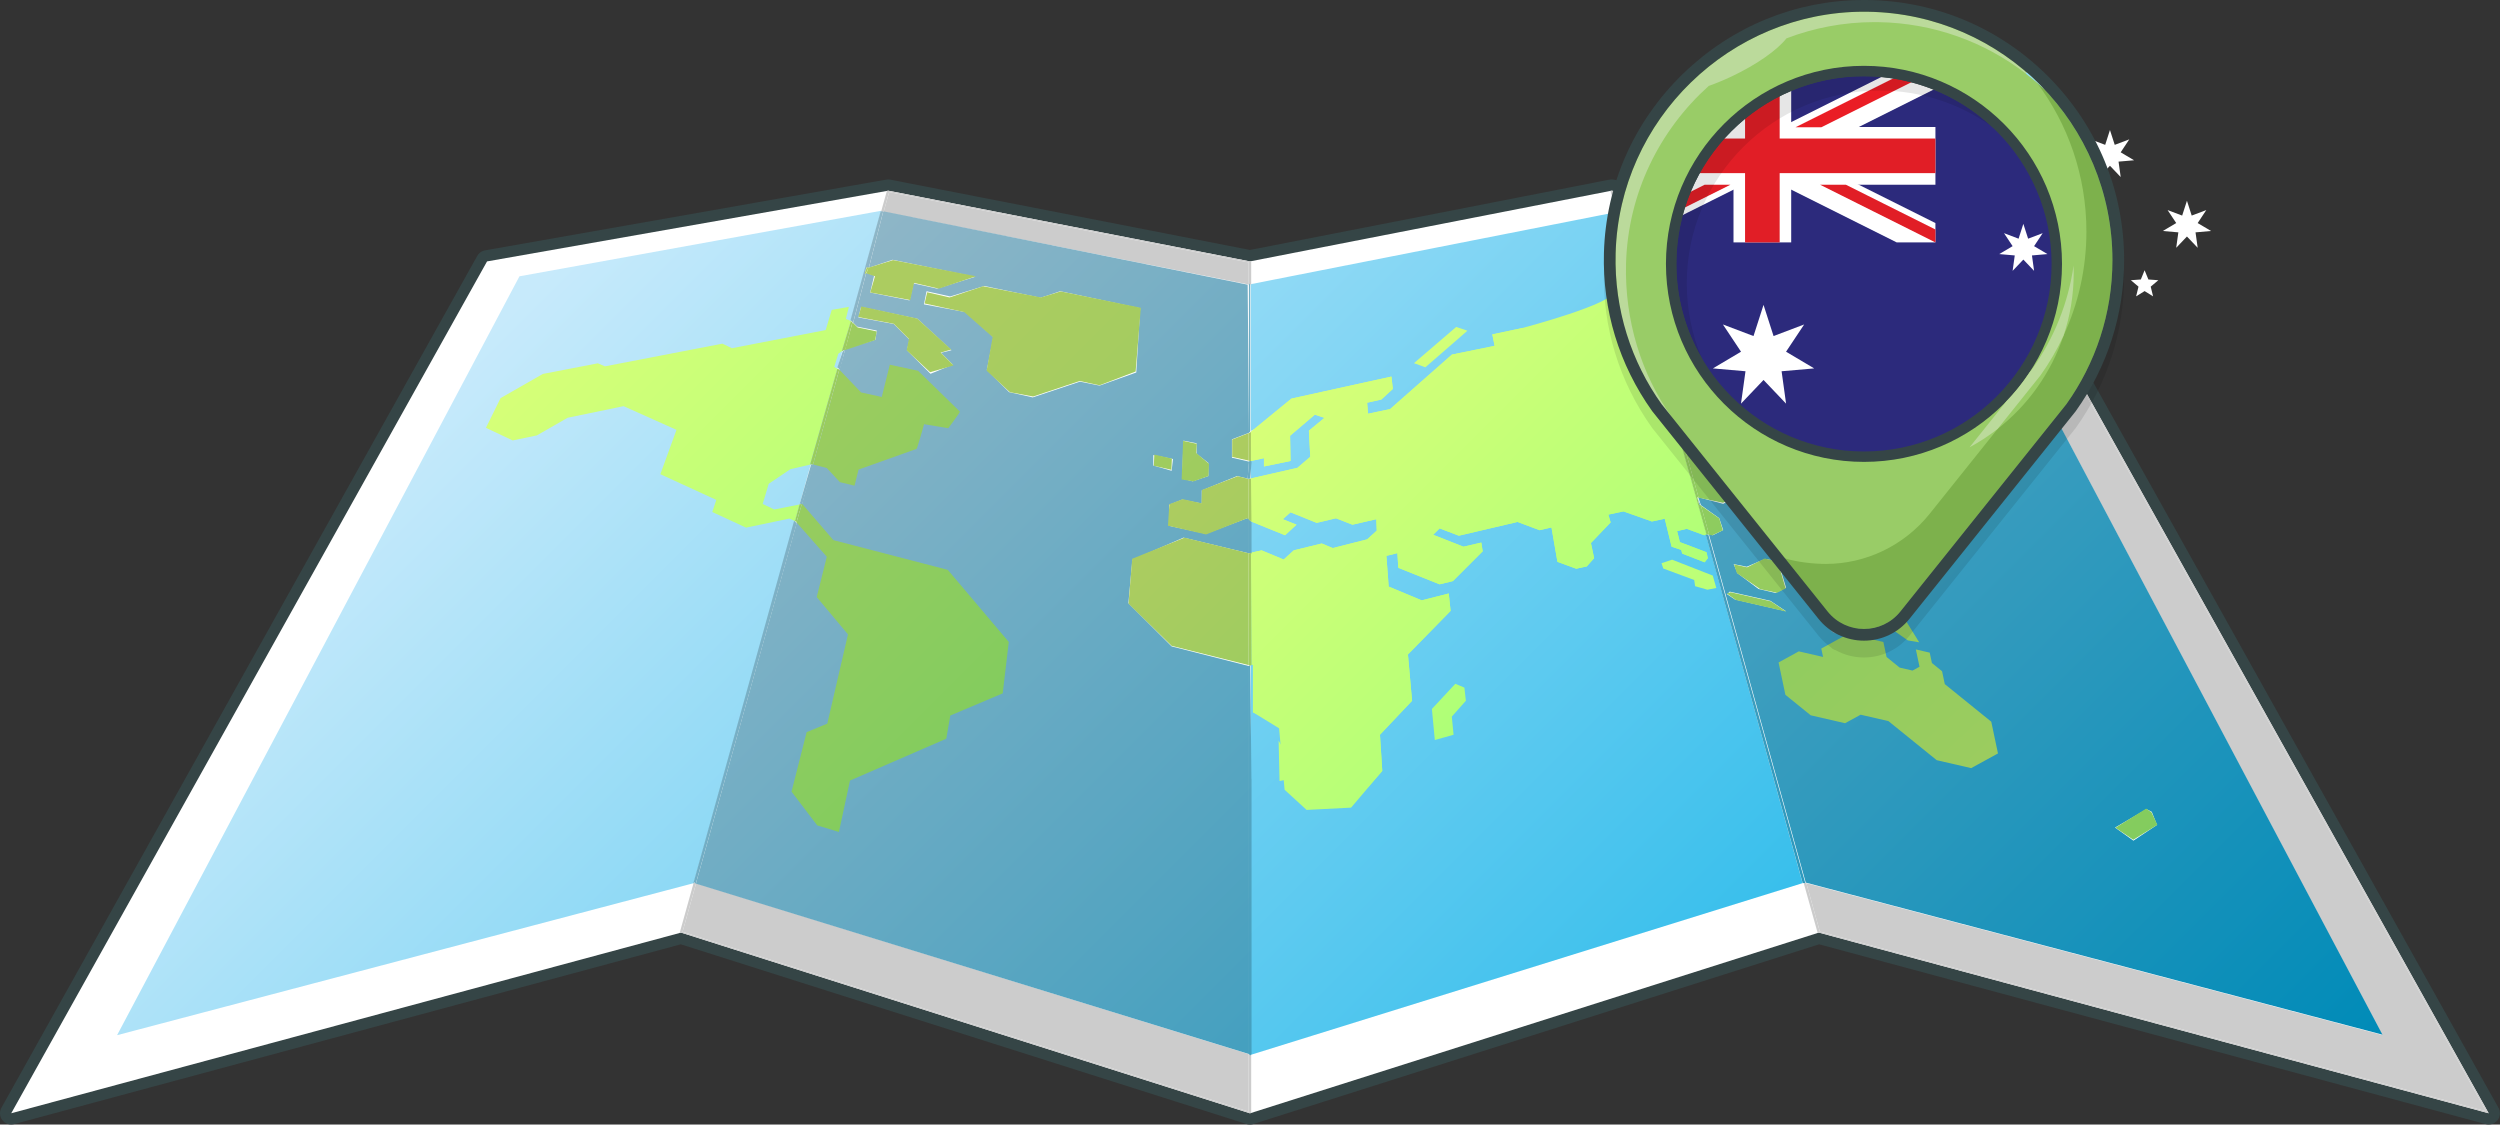 <?xml version="1.0" encoding="UTF-8" standalone="no"?> <svg xmlns="http://www.w3.org/2000/svg" xmlns:xlink="http://www.w3.org/1999/xlink" xmlns:serif="http://www.serif.com/" width="100%" height="100%" viewBox="0 0 2003 901" version="1.1" xml:space="preserve" style="fill-rule:evenodd;clip-rule:evenodd;stroke-linecap:round;stroke-linejoin:round;stroke-miterlimit:2;"><rect x="0" y="0" width="2003" height="901" fill="#333333" stroke="none"/> <g transform="matrix(1,0,0,1,-198.542,-298.391)"> <g transform="matrix(2,0,0,2,0,-5.118)"> <path d="M744.894,228.138L600,256.474L455.103,228.144L294.384,256.474L103.771,597.725L372.097,525.353L600,597.75L827.901,525.353L1096.23,597.731L905.616,256.476L744.894,228.138" style="fill:white;fill-rule:nonzero;"></path> </g> <g transform="matrix(2,0,0,2,0,-5.118)"> <path d="M744.894,228.138L600,256.474L455.103,228.144L294.384,256.474L103.771,597.725L372.097,525.353L600,597.75L827.901,525.353L1096.23,597.731L905.616,256.476L744.894,228.138" style="fill:none;fill-rule:nonzero;stroke:rgb(53,69,70);stroke-width:9px;"></path> <path d="M744.894,228.138L600,256.474L455.103,228.144L294.384,256.474L103.771,597.725L372.097,525.353L600,597.75L827.901,525.353L1096.23,597.731L905.616,256.476L744.894,228.138" style="fill:white;fill-rule:nonzero;"></path> </g> <g transform="matrix(1050.1,1050.1,1050.1,-1050.1,554.875,579.619)"> <path d="M0.576,0.039L0.344,0.271L0.356,0.311L0.386,0.324L0.447,0.47L0.721,0.315L0.576,0.039ZM0.136,-0.386L0,0.057L0.113,0.22C0.114,0.219 0.298,-0.108 0.298,-0.108L0.136,-0.386ZM0.338,0.277L0.282,0.333L0.394,0.5L0.43,0.48L0.397,0.364L0.379,0.327L0.368,0.328L0.353,0.316L0.338,0.277Z" style="fill:url(#_Linear1);fill-rule:nonzero;"></path> </g> <g transform="matrix(367.408,367.408,367.408,-367.408,1195.42,649.7)"> <path d="M0.515,-0.245C0.498,-0.252 0.479,-0.265 0.46,-0.281L0.436,-0.192C0.421,-0.135 0.35,-0.116 0.308,-0.157L0.308,-0.157C0.27,-0.196 0.283,-0.259 0.33,-0.281L0.308,-0.289L0.256,-0.237L0.255,-0.239L0.132,-0.117L0.141,-0.103L0.175,-0.089L0.176,-0.068L0.199,-0.03L0.216,-0.023L0.244,0.024L0.245,0.044L0.232,0.056L0.212,0.024L0.187,0.013L0.171,-0.013L0.131,-0.03L0.13,-0.046L0.151,-0.037L0.15,-0.061L0.098,-0.083L0.051,-0.036L0.09,0.026L0.092,0.052L0.062,0.079L0.065,0.11L0.051,0.103L0.047,0.053L0.075,0.026L0.052,-0.009L0.043,0L0.032,-0.017L0,0.015L0.008,0.095L0.093,0.228L0.108,0.216L0.107,0.192L0.095,0.173L0.108,0.162L0.127,0.191L0.135,0.318L0.172,0.374L0.157,0.384L0.183,0.424L0.271,0.4C0.233,0.357 0.216,0.312 0.233,0.295C0.251,0.276 0.305,0.3 0.353,0.347C0.4,0.394 0.423,0.448 0.405,0.467C0.388,0.484 0.343,0.467 0.3,0.428L0.276,0.518C0.27,0.538 0.258,0.553 0.242,0.563L0.262,0.594L0.609,0.399L0.607,0.396L0.581,0.384L0.573,0.371L0.588,0.362L0.628,0.38L0.636,0.375L0.637,0.367L0.603,0.352L0.598,0.355L0.584,0.348L0.546,0.371L0.535,0.354L0.493,0.334L0.48,0.314L0.491,0.308L0.492,0.264L0.512,0.251L0.513,0.234L0.504,0.22L0.476,0.207L0.432,0.238L0.422,0.222L0.389,0.207L0.34,0.128L0.311,0.115L0.311,0.101L0.357,0.121L0.372,0.145L0.383,0.137L0.383,0.072L0.372,0.054L0.309,0.027L0.292,0.042L0.283,0.027L0.319,-0.004L0.37,0.017L0.392,0.054L0.413,0.037L0.414,-0.057L0.469,-0.103L0.471,-0.175L0.513,-0.212L0.515,-0.245ZM0.412,-0.335L0.367,-0.292L0.432,-0.309C0.424,-0.318 0.417,-0.327 0.412,-0.335Z" style="fill:url(#_Linear2);fill-rule:nonzero;"></path> </g> <g transform="matrix(367.408,367.408,367.408,-367.408,1195.42,649.7)"> <path d="M0.519,-0.286L0.473,-0.337L0.427,-0.339L0.354,-0.278L0.308,-0.289L0.256,-0.237L0.255,-0.239L0.132,-0.117L0.141,-0.103L0.175,-0.089L0.176,-0.068L0.199,-0.03L0.216,-0.023L0.244,0.024L0.245,0.044L0.232,0.056L0.212,0.024L0.187,0.013L0.171,-0.013L0.131,-0.03L0.13,-0.046L0.151,-0.037L0.15,-0.061L0.098,-0.083L0.051,-0.036L0.09,0.026L0.092,0.052L0.062,0.079L0.065,0.11L0.051,0.103L0.047,0.053L0.075,0.026L0.052,-0.009L0.043,0L0.032,-0.017L0,0.015L0.008,0.095L0.093,0.228L0.108,0.216L0.107,0.192L0.095,0.173L0.108,0.162L0.127,0.191L0.135,0.318L0.172,0.374L0.157,0.384L0.183,0.424C0.183,0.424 0.258,0.553 0.242,0.563L0.262,0.594L0.609,0.399L0.607,0.396L0.581,0.384L0.573,0.371L0.588,0.362L0.628,0.38L0.636,0.375L0.637,0.367L0.603,0.352L0.598,0.355L0.584,0.348L0.546,0.371L0.535,0.354L0.493,0.334L0.48,0.314L0.491,0.308L0.492,0.264L0.512,0.251L0.513,0.234L0.504,0.22L0.476,0.207L0.432,0.238L0.422,0.222L0.389,0.207L0.34,0.128L0.311,0.115L0.311,0.101L0.357,0.121L0.372,0.145L0.383,0.137L0.383,0.072L0.372,0.054L0.309,0.027L0.292,0.042L0.283,0.027L0.319,-0.004L0.37,0.017L0.392,0.054L0.413,0.037L0.414,-0.057L0.469,-0.103L0.471,-0.175L0.513,-0.212L0.519,-0.286Z" style="fill:url(#_Linear3);fill-rule:nonzero;"></path> </g> <g transform="matrix(708.034,708.034,708.034,-708.034,1252.9,458.634)"> <path d="M0.401,-0.01L0.405,-0.012L0.429,-0.001L0.433,-0.004L0.442,0.001L0.446,0.007L0.437,0.012L0.405,-0.002L0.401,-0.01Z" style="fill:url(#_Linear4);fill-rule:nonzero;"></path> </g> <g transform="matrix(-183.527,-62.481,-62.481,183.527,1367.51,581.371)"> <path d="M-0.003,-0.099L0.046,-0.099L0.163,0.099L0.113,0.1L-0.003,-0.099Z" style="fill:url(#_Linear5);fill-rule:nonzero;"></path> </g> <g transform="matrix(234.67,234.67,234.67,-234.67,1212.48,722.811)"> <path d="M0.59,-0.022L0.648,-0.07L0.671,-0.029L0.637,-0.001L0.634,0.05L0.609,0.07L0.587,0.061L0.59,-0.022Z" style="fill:url(#_Linear6);fill-rule:nonzero;"></path> </g> <g transform="matrix(403.838,403.838,403.838,-403.838,683.198,518.408)"> <path d="M0.391,-0.111L0.342,-0.129L0.334,-0.113L0.253,-0.143L0.225,-0.083L0.149,-0.112L0.105,-0.179L0.092,-0.227L0.073,-0.256L0.034,-0.27L0.019,-0.226L0.037,-0.16L0.081,-0.095L0.091,-0.091L0.185,0.048L0.199,0.053L0.274,0.164L0.26,0.19L0.274,0.21L0.283,0.195L0.29,0.198L0.311,0.159L0.31,0.153L0.319,0.136L0.324,0.137L0.392,0.015L0.377,-0.009L0.37,-0.045L0.384,-0.071L0.401,-0.065L0.421,-0.035L0.433,-0.056L0.425,-0.059L0.391,-0.111Z" style="fill:url(#_Linear7);fill-rule:nonzero;"></path> </g> <g transform="matrix(2,0,0,2,0,-5.312)"> <path d="M599.499,597.164L372.703,525.141L378.144,505.657L599.499,574.107L599.499,597.164M599.499,265.817L453.25,236.735L455.461,228.821L599.499,256.992L599.499,265.817" style="fill:rgb(204,204,204);fill-rule:nonzero;"></path> </g> <g transform="matrix(1050.1,1050.1,1050.1,-1050.1,671.023,463.471)"> <path d="M0.575,-0.072L0.299,-0.218L0.152,0.043L0.16,0.058L0.157,0.062L0.148,0.056L0.145,0.056L0.131,0.08L0.135,0.082L0.14,0.074L0.158,0.086L0.153,0.094L0.164,0.101L0.174,0.12L0.136,0.095L0.13,0.083L0.114,0.11L0.281,0.221L0.338,0.165L0.334,0.156L0.341,0.149L0.349,0.154L0.355,0.147L0.35,0.144L0.342,0.125L0.347,0.12L0.338,0.114L0.335,0.107L0.343,0.099L0.36,0.11L0.37,0.132L0.371,0.132L0.384,0.119L0.353,0.1L0.342,0.072L0.357,0.054L0.39,0.054L0.427,0.076L0.575,-0.072ZM0.316,0.137L0.33,0.122L0.335,0.125L0.339,0.133L0.334,0.138L0.326,0.137L0.322,0.141L0.316,0.137ZM0.31,0.12L0.314,0.116L0.323,0.121L0.319,0.126L0.31,0.12ZM0.161,0.096L0.165,0.09L0.184,0.103L0.204,0.104L0.214,0.089L0.231,0.089L0.242,0.096L0.254,0.12L0.263,0.126L0.272,0.145L0.249,0.171L0.212,0.147L0.207,0.137L0.181,0.12L0.172,0.103L0.161,0.096ZM0.142,0.065L0.145,0.06L0.161,0.071L0.173,0.071L0.176,0.066L0.194,0.066L0.199,0.078L0.19,0.078L0.193,0.083L0.168,0.082L0.142,0.065Z" style="fill:url(#_Linear8);fill-rule:nonzero;"></path> </g> <g transform="matrix(367.408,367.408,367.408,-367.408,991.774,853.342)"> <path d="M0.252,0.312L0.147,0.249L0.054,0.248L0.009,0.301L0.043,0.381L0.13,0.434L0.252,0.312ZM0.063,0.408L0.012,0.376L-0.01,0.401L-0.001,0.421L0.024,0.437L0.01,0.452L0.034,0.506L0.049,0.515L0.093,0.471L0.09,0.47L0.063,0.408ZM0.029,0.535L0.007,0.521L-0.012,0.54L-0.001,0.565L0.029,0.535Z" style="fill:url(#_Linear9);fill-rule:nonzero;"></path> </g> <g transform="matrix(690.2,690.2,690.2,-690.2,985.562,504.95)"> <path d="M0.11,-0.051L0.094,-0.062L0.068,-0.063L0.052,-0.04L0.021,-0.042L-0.007,-0.06L-0.012,-0.052L0.004,-0.042L0.017,-0.016L0.057,0.011L0.065,0.026L0.121,0.063L0.155,0.023L0.142,-0.006L0.128,-0.015L0.11,-0.051Z" style="fill:url(#_Linear10);fill-rule:nonzero;"></path> </g> <g transform="matrix(762.856,762.856,762.856,-762.856,948.415,536.521)"> <path d="M-0.012,-0.015L-0.037,-0.032L-0.043,-0.021L-0.049,-0.024L-0.051,-0.02L-0.042,-0.003L0.01,0.032L-0.003,0.006L-0.019,-0.004L-0.012,-0.015Z" style="fill:url(#_Linear11);fill-rule:nonzero;"></path> </g> <g transform="matrix(605.598,605.598,605.598,-605.598,883.771,525.751)"> <path d="M0.108,-0.009L0.078,-0.01L0.072,-0.001L0.052,-0.001L0.024,-0.02L0.019,-0.011L0.064,0.018L0.107,0.02L0.102,0.011L0.119,0.011L0.108,-0.009Z" style="fill:url(#_Linear12);fill-rule:nonzero;"></path> </g> <g transform="matrix(391.258,391.258,391.258,-391.258,1054.11,571.01)"> <path d="M0.273,-0.016L0.259,-0.026L0.221,0.015L0.238,0.026L0.247,0.016L0.271,0.018L0.283,0.005L0.273,-0.016Z" style="fill:url(#_Linear13);fill-rule:nonzero;"></path> </g> <g transform="matrix(-782.892,-178.48,-178.48,782.892,1328.99,714.431)"> <path d="M0.244,0.005L0.262,0.005L0.264,-0.006L0.246,-0.006L0.244,0.005Z" style="fill:url(#_Linear14);fill-rule:nonzero;"></path> </g> <g transform="matrix(403.838,403.838,403.838,-403.838,659.063,542.543)"> <path d="M0.785,-0.261L0.757,-0.276L0.698,-0.268L0.654,-0.194L0.666,-0.165L0.598,-0.056L0.53,-0.05L0.5,-0L0.436,0.004L0.423,0.028L0.423,0.028L0.49,0.023L0.633,0.107L0.765,0.096L0.81,0.039L0.78,-0.035L0.799,-0.062L0.745,-0.199L0.785,-0.261ZM0.457,0.098L0.439,0.087L0.412,0.088L0.395,0.078L0.327,0.198L0.371,0.197L0.396,0.213L0.372,0.253L0.406,0.275L0.488,0.276C0.489,0.276 0.493,0.248 0.493,0.248L0.465,0.228C0.465,0.228 0.483,0.196 0.482,0.196L0.445,0.118L0.457,0.098ZM0.313,0.223L0.293,0.258L0.303,0.258L0.326,0.273L0.333,0.263L0.313,0.223Z" style="fill:url(#_Linear15);fill-rule:nonzero;"></path> </g> <g transform="matrix(2,0,0,2,0,-5.106)"> <path d="M600,597.744L599.929,597.722L372.097,525.347L371.536,525.498L377.106,505.555L377.668,505.406L378.144,505.554L372.703,525.038L599.499,597.061L599.499,574.004L600,574.158L600.5,574.004L600.5,597.586L600.071,597.722L600,597.744M600,265.814L599.499,265.714L599.499,256.889L455.461,228.718L453.25,236.632L452.759,236.534L452.212,236.632L454.557,228.235L455.103,228.138L600,256.468L600.5,256.37L600.5,265.714L600,265.814" style="fill:rgb(204,204,204);fill-rule:nonzero;"></path> </g> <g transform="matrix(1050.1,1050.1,1050.1,-1050.1,670.985,463.509)"> <path d="M0.576,-0.072L0.575,-0.072L0.47,0.033C0.47,0.033 0.471,0.033 0.471,0.034L0.576,-0.071L0.576,-0.072ZM0.298,-0.219L0.198,-0.042L0.199,-0.042L0.199,-0.042L0.2,-0.042L0.299,-0.218L0.298,-0.218L0.298,-0.219ZM0.475,0.028L0.427,0.076L0.427,0.077L0.427,0.077L0.427,0.077L0.475,0.03C0.475,0.029 0.475,0.029 0.475,0.028ZM0.384,0.119L0.384,0.119L0.371,0.132L0.372,0.132L0.372,0.132L0.373,0.132L0.385,0.12L0.384,0.119L0.384,0.119ZM0.195,-0.033L0.194,-0.033L0.194,-0.033L0.194,-0.034L0.183,-0.014L0.183,-0.014L0.183,-0.014L0.184,-0.013L0.195,-0.033ZM0.356,0.148L0.355,0.147L0.349,0.154L0.349,0.155L0.349,0.155L0.35,0.155L0.356,0.148L0.356,0.148L0.356,0.148ZM0.338,0.165L0.281,0.222L0.282,0.222L0.282,0.222L0.338,0.166L0.338,0.165L0.338,0.165L0.338,0.165ZM0.158,0.033L0.157,0.033L0.157,0.033L0.156,0.033L0.152,0.041L0.152,0.042L0.152,0.042L0.152,0.043L0.158,0.033ZM0.145,0.056L0.144,0.056L0.144,0.056L0.143,0.056L0.113,0.109L0.114,0.11L0.114,0.11L0.13,0.083L0.129,0.082L0.131,0.079L0.131,0.08L0.145,0.056Z" style="fill:url(#_Linear16);fill-rule:nonzero;"></path> </g> <g transform="matrix(367.408,367.408,367.408,-367.408,1016.75,828.362)"> <path d="M0.254,0.245L0.252,0.244L0.13,0.366L0.131,0.367L0.131,0.367L0.132,0.369L0.255,0.247L0.254,0.245L0.254,0.245ZM0.098,0.404L0.096,0.403L0.096,0.403L0.093,0.403L0.049,0.447L0.05,0.448L0.05,0.448L0.051,0.45L0.098,0.404ZM0.031,0.468L0.029,0.467L-0.001,0.497L-0,0.499L-0,0.499L0,0.501L0.032,0.469L0.031,0.468L0.031,0.468Z" style="fill:url(#_Linear17);fill-rule:nonzero;"></path> </g> <g transform="matrix(762.856,762.856,762.856,-762.856,914.337,570.599)"> <path d="M-0.049,0.02L-0.05,0.02L-0.052,0.024L-0.051,0.025L-0.049,0.02Z" style="fill:url(#_Linear18);fill-rule:nonzero;"></path> </g> <g transform="matrix(403.838,403.838,403.838,-403.838,764.761,436.845)"> <path d="M0.436,-0.258L0.434,-0.258L0.434,-0.257L0.433,-0.258L0.421,-0.237L0.422,-0.235L0.422,-0.235L0.423,-0.234L0.436,-0.258ZM0.395,-0.184L0.393,-0.185L0.393,-0.185L0.392,-0.187L0.324,-0.065L0.325,-0.064L0.325,-0.064L0.327,-0.064L0.395,-0.184ZM0.311,-0.043L0.29,-0.004L0.291,-0.004L0.291,-0.004L0.293,-0.004L0.313,-0.038L0.312,-0.04L0.312,-0.04L0.311,-0.043Z" style="fill:url(#_Linear19);fill-rule:nonzero;"></path> </g> <g transform="matrix(2,0,0,2,0,-5.48)"> <path d="M1095.22,597.12L828.307,525.13L822.892,505.741L1053.54,566.547L892.781,262.771L747.785,236.813L745.589,228.949L905.295,257.108L1095.22,597.12" style="fill:rgb(204,204,204);fill-rule:nonzero;"></path> </g> <g transform="matrix(1050.1,1050.1,1050.1,-1050.1,1412.18,-277.689)"> <path d="M1,-0.338L0.722,-0.5L0.552,-0.404L0.554,-0.403L0.556,-0.397L0.55,-0.394L0.538,-0.396L0.534,-0.394L0.546,-0.387L0.553,-0.366L0.547,-0.362L0.537,-0.365L0.529,-0.361L0.532,-0.354L0.544,-0.352L0.551,-0.355L0.558,-0.351L0.559,-0.347L0.552,-0.343L0.561,-0.32L0.552,-0.316L0.544,-0.321L0.538,-0.318L0.542,-0.307L0.584,-0.279L0.579,-0.292L0.59,-0.297L0.598,-0.292L0.603,-0.278L0.592,-0.274L0.605,-0.265L0.613,-0.242L0.605,-0.239L0.553,-0.274L0.536,-0.279L0.45,-0.337L0.441,-0.339L0.445,-0.33L0.442,-0.328L0.431,-0.336L0.395,-0.315L0.558,-0.202L1,-0.338ZM0.824,-0.342L0.819,-0.361L0.831,-0.359L0.834,-0.344L0.827,-0.341L0.824,-0.342ZM0.582,-0.418L0.582,-0.42L0.587,-0.419L0.611,-0.404L0.601,-0.406L0.582,-0.418ZM0.573,-0.406L0.578,-0.408L0.592,-0.406L0.6,-0.401L0.602,-0.395L0.589,-0.388L0.583,-0.392L0.579,-0.402L0.573,-0.406ZM0.568,-0.345L0.571,-0.347L0.583,-0.339L0.588,-0.326L0.581,-0.323L0.578,-0.325L0.574,-0.337L0.577,-0.339L0.568,-0.345Z" style="fill:url(#_Linear20);fill-rule:nonzero;"></path> </g> <g transform="matrix(367.408,367.408,367.408,-367.408,1568.64,276.474)"> <path d="M0.616,-0.611L0.612,-0.614L0.571,-0.591L0.605,-0.585L0.622,-0.594L0.616,-0.611ZM0.592,-0.564L0.56,-0.585L0.265,-0.419L0.297,-0.397L0.305,-0.402L0.294,-0.428L0.318,-0.422L0.565,-0.255L0.613,-0.243L0.761,-0.143L0.786,-0.151L0.763,-0.215L0.725,-0.241L0.756,-0.252L0.741,-0.293L0.72,-0.307L0.687,-0.294L0.702,-0.256L0.582,-0.336L0.57,-0.368L0.588,-0.377L0.61,-0.362L0.636,-0.374L0.61,-0.44L0.631,-0.451L0.627,-0.463L0.609,-0.474L0.589,-0.464L0.552,-0.472L0.546,-0.49L0.566,-0.501L0.597,-0.494L0.615,-0.504L0.592,-0.564Z" style="fill:url(#_Linear21);fill-rule:nonzero;"></path> </g> <g transform="matrix(1035.38,1035.38,1035.38,-1035.38,1126.52,301.816)"> <path d="M0.478,0.008L0.454,-0.007L0.448,-0.008L0.449,-0.006L0.468,0.006L0.478,0.008Z" style="fill:url(#_Linear22);fill-rule:nonzero;"></path> </g> <g transform="matrix(332.55,332.55,332.55,-332.55,1646.01,693.528)"> <path d="M0.811,-0.024L0.775,-0.031L0.789,0.029L0.8,0.031L0.822,0.023L0.811,-0.024Z" style="fill:url(#_Linear23);fill-rule:nonzero;"></path> </g> <g transform="matrix(563.596,563.596,563.596,-563.596,1511.54,525.25)"> <path d="M0.286,-0.008L0.264,-0.022L0.257,-0.019L0.275,-0.007L0.268,-0.004L0.277,0.019L0.282,0.022L0.295,0.017L0.286,-0.008Z" style="fill:url(#_Linear24);fill-rule:nonzero;"></path> </g> <g transform="matrix(583.412,583.412,583.412,-583.412,1363.76,510.215)"> <path d="M0.447,-0.004L0.433,-0.013L0.406,-0.018L0.398,-0.014L0.409,-0.007L0.415,0.011L0.426,0.018L0.45,0.005L0.447,-0.004Z" style="fill:url(#_Linear25);fill-rule:nonzero;"></path> </g> <g transform="matrix(759.862,759.862,759.862,-759.862,1333.48,428.513)"> <path d="M0.518,0.012L0.511,0.007L0.471,-0L0.46,-0.007L0.456,-0.005L0.458,-0.001L0.462,0.002L0.478,0.005L0.481,0.007L0.483,0.013L0.493,0.019C0.495,0.018 0.498,0.017 0.501,0.016L0.518,0.012Z" style="fill:url(#_Linear26);fill-rule:nonzero;"></path> </g> <g transform="matrix(1.411,0.325,0.208,0.985,229.905,38.296)"> <path d="M1010.25,476.703L1005.23,471.682L1005.23,463.232L997.352,463.232L997.352,477.315L992.71,481.959L985.413,481.959L978.907,475.453L978.907,463.232L958.88,463.232L941.021,481.092L941.021,487.929L927.245,487.929L913.774,501.399L913.774,527.728L926.301,540.254L945.818,540.254L956.163,529.909L971.942,529.909L995.853,553.82L1015.41,553.82L1033.26,535.978L1033.26,510.176L1010.25,487.171L1010.25,476.703Z" style="fill:url(#_Linear27);"></path> </g> <g transform="matrix(2,0,0,2,0,-5.156)"> <path d="M1096.23,597.75L827.901,525.372L827.424,525.523L821.854,505.579L822.331,505.431L822.892,505.579L828.307,524.968L1095.22,596.958L905.295,256.946L745.589,228.787L747.785,236.651L747.238,236.553L746.746,236.651L744.412,228.291L744.401,228.253L744.894,228.157L905.616,256.495L1096.23,597.75M744.894,228.157L744.807,228.649L744.894,228.157" style="fill:rgb(204,204,204);fill-rule:nonzero;"></path> </g> <g transform="matrix(1050.1,1050.1,1050.1,-1050.1,1292.11,-157.613)"> <path d="M0.722,-0.386L0.722,-0.386L0.721,-0.387L0.551,-0.291L0.552,-0.29L0.552,-0.29L0.552,-0.29L0.722,-0.386ZM0.538,-0.282L0.537,-0.282L0.534,-0.28L0.534,-0.28L0.538,-0.282ZM0.537,-0.282L0.537,-0.282L0.537,-0.282L0.537,-0.282ZM0.534,-0.28L0.534,-0.28L0.534,-0.28L0.534,-0.28ZM0.431,-0.222L0.431,-0.222L0.431,-0.222L0.43,-0.223L0.394,-0.202L0.394,-0.202L0.395,-0.201L0.431,-0.222Z" style="fill:url(#_Linear28);fill-rule:nonzero;"></path> </g> <g transform="matrix(367.408,367.408,367.408,-367.408,1466.2,378.915)"> <path d="M0.612,-0.335L0.61,-0.336L0.61,-0.336L0.609,-0.338L0.262,-0.143L0.263,-0.141L0.263,-0.141L0.265,-0.14L0.56,-0.306L0.558,-0.307L0.568,-0.313L0.571,-0.312L0.612,-0.335ZM0.568,-0.313L0.568,-0.313L0.568,-0.313L0.568,-0.313ZM0.558,-0.307L0.558,-0.307L0.558,-0.307L0.558,-0.307Z" style="fill:url(#_Linear29);fill-rule:nonzero;"></path> </g> <g id="germany-big" serif:id="germany big" transform="matrix(0.192,0,0,0.192,1461.56,299.989)"> <g transform="matrix(2,0,0,2,-4766.75,-1321.91)"> <path d="M2983.38,2028.59C2962.43,2028.59 2942.28,2023.3 2924.53,2013.49C2920.49,2012.4 2916.74,2010.14 2913.82,2006.8C2904.37,2000.2 2895.78,1992.21 2888.37,1982.95L2542.02,1550.39C2541.73,1550.03 2541.46,1549.67 2541.19,1549.3C2472.35,1452.71 2437.63,1338.84 2440.78,1220C2441.11,1207.41 2441.88,1194.88 2443.08,1182.44C2452.11,1276.72 2485.48,1366.22 2541.19,1444.39C2541.45,1444.76 2541.73,1445.13 2542.01,1445.48L2888.37,1878.04C2895.77,1887.29 2904.34,1895.29 2913.78,1901.88C2916.73,1905.27 2920.53,1907.56 2924.63,1908.64C2942.36,1918.41 2962.47,1923.68 2983.38,1923.68C3020.53,1923.68 3055.16,1907.05 3078.39,1878.04L3424.74,1445.48C3425.02,1445.13 3425.3,1444.76 3425.56,1444.39C3481.16,1366.38 3514.62,1276.66 3523.67,1182.28C3525.33,1199.59 3526.17,1217.08 3526.17,1234.68C3526.17,1348.16 3491.38,1456.95 3425.56,1549.3C3425.3,1549.67 3425.02,1550.03 3424.74,1550.39L3078.39,1982.95C3055.16,2011.95 3020.53,2028.59 2983.38,2028.59Z" style="fill-opacity:0.1;fill-rule:nonzero;"></path> </g> <g transform="matrix(2,0,0,2,-4766.75,-1182.28)"> <path d="M3007.8,1569.68C2906.92,1569.68 2814.37,1533.35 2742.55,1473.07C2810.4,1521.9 2893.59,1550.69 2983.38,1550.69C3099.82,1550.69 3205.17,1502.27 3280.34,1424.51L3203.7,1520.22C3145.37,1551.76 3078.64,1569.68 3007.8,1569.68ZM3328.85,1363.92C3371.64,1298.86 3396.55,1221.04 3396.55,1137.51C3396.55,1010.57 3339,896.807 3248.62,820.955C3349.07,893.244 3415.88,1009.47 3420.7,1141.23C3409.55,1218.9 3380.16,1292.58 3334.06,1357.42L3328.85,1363.92Z" style="fill:rgb(187,218,155);fill-rule:nonzero;"></path> </g> <g transform="matrix(2,0,0,2,-4766.75,-1182.28)"> <path d="M3385.69,1137.51C3385.69,1359.71 3205.57,1539.83 2983.38,1539.83C2761.18,1539.83 2581.06,1359.71 2581.06,1137.51C2581.06,915.319 2761.18,735.195 2983.38,735.195C3205.57,735.195 3385.69,915.319 3385.69,1137.51Z" style="fill:rgb(44,42,124);"></path> </g> <g transform="matrix(36.909,0,0,36.909,-9884.93,-14122.4)"> <path d="M288.975,416.871L290.109,420.396L293.569,419.085L291.521,422.166L294.703,424.054L291.017,424.375L291.524,428.039L288.975,425.36L286.426,428.039L286.935,424.375L283.249,424.054L286.43,422.166L284.382,419.085L287.842,420.396L288.975,416.871Z" style="fill:white;fill-rule:nonzero;"></path> <path d="M318.35,407.71L318.89,409.388L320.537,408.763L319.562,410.232L321.077,411.128L319.323,411.282L319.564,413.025L318.35,411.75L317.136,413.025L317.378,411.282L315.624,411.128L317.137,410.232L316.164,408.763L317.81,409.388L318.35,407.71Z" style="fill:white;fill-rule:nonzero;"></path> <path d="M328.141,397.101L328.682,398.779L330.328,398.157L329.355,399.623L330.87,400.523L329.113,400.675L329.356,402.42L328.141,401.144L326.928,402.42L327.169,400.675L325.414,400.523L326.929,399.623L325.954,398.157L327.603,398.779L328.141,397.101Z" style="fill:white;fill-rule:nonzero;"></path> <path d="M336.846,405.099L337.385,406.775L339.033,406.153L338.058,407.62L339.573,408.518L337.817,408.672L338.06,410.418L336.846,409.14L335.631,410.418L335.874,408.672L334.117,408.518L335.633,407.62L334.658,406.153L336.306,406.775L336.846,405.099Z" style="fill:white;fill-rule:nonzero;"></path> <path d="M332.059,412.955L332.486,414L333.61,414.083L332.749,414.811L333.018,415.908L332.059,415.313L331.099,415.908L331.369,414.811L330.506,414.083L331.633,414L332.059,412.955Z" style="fill:white;fill-rule:nonzero;"></path> <g transform="matrix(0.141,0,0,0.141,131.132,358.279)"> <path d="M1141.64,238.879L1141.64,272.919L1257.29,272.919L1257.29,319.192L1141.64,319.192L1141.64,365.465L1095.37,365.465L1095.37,319.192L1057.98,319.192C1065.77,301.833 1076.67,286.173 1089.97,272.919L1095.37,272.919L1095.37,267.789C1108.85,255.595 1124.48,245.744 1141.64,238.879Z" style="fill:white;"></path> </g> <g transform="matrix(0.141,0,0,0.141,131.132,358.279)"> <path d="M1094.53,268.556L1257.28,349.939L1257.28,365.465L1226.26,365.465L1075.21,289.93C1080.98,282.215 1087.45,275.057 1094.53,268.556Z" style="fill:white;"></path> </g> <g transform="matrix(0.141,0,0,0.141,131.132,358.279)"> <path d="M1220.8,229.405C1233.52,231.202 1245.75,234.55 1257.28,239.251L1257.28,242.186L1048.7,346.499C1051.93,332.895 1056.97,319.987 1063.54,308.034L1220.8,229.405Z" style="fill:white;"></path> </g> <g transform="matrix(0.141,0,0,0.141,131.132,358.279)"> <path d="M1132.39,242.937L1132.39,282.187L1257.28,282.187L1257.28,309.93L1132.39,309.93L1132.39,365.465L1104.64,365.465L1104.64,309.93L1062.52,309.93C1067.8,299.986 1074.15,290.689 1081.39,282.187L1104.64,282.187L1104.64,260.041C1113.22,253.411 1122.51,247.664 1132.39,242.937Z" style="fill:rgb(225,30,38);"></path> </g> <path d="M305.639,390.267L292.584,396.793L295.503,396.793L308.558,390.267L305.639,390.267Z" style="fill:rgb(234,29,37);fill-rule:nonzero;"></path> <g transform="matrix(0.141,0,0,0.141,131.132,358.279)"> <path d="M1164.77,319.192L1257.29,365.465L1257.29,355.112L1185.46,319.192L1164.77,319.192ZM1050.24,340.549C1051.42,336.35 1052.77,332.223 1054.29,328.181L1072.26,319.192L1092.94,319.192L1050.24,340.549Z" style="fill:rgb(225,30,38);"></path> </g> </g> <g transform="matrix(2,0,0,2,-4766.75,-1182.28)"> <path d="M2983.38,1911.47C2949.95,1911.47 2918.79,1896.5 2897.9,1870.41L2551.55,1437.85C2551.41,1437.67 2551.27,1437.49 2551.14,1437.3C2483.85,1342.89 2449.9,1231.58 2452.98,1115.42C2456.65,977.068 2513.85,847.265 2614.05,749.925C2714.11,652.724 2845.32,599.195 2983.52,599.195C2986.34,599.195 2989.17,599.217 2991.99,599.261C3131.9,601.489 3263.08,657.664 3361.38,757.436C3459.77,857.32 3513.96,989.551 3513.96,1129.78C3513.96,1240.69 3479.95,1347.03 3415.62,1437.3C3415.49,1437.49 3415.35,1437.67 3415.21,1437.85L3068.85,1870.41C3047.96,1896.5 3016.8,1911.47 2983.38,1911.47ZM3385.69,1137.51C3385.69,1359.71 3205.57,1539.83 2983.38,1539.83C2761.18,1539.83 2581.06,1359.71 2581.06,1137.51C2581.06,915.319 2761.18,735.195 2983.38,735.195C3205.57,735.195 3385.69,915.319 3385.69,1137.51Z" style="fill:rgb(153,204,103);"></path> </g> <g transform="matrix(2,0,0,2,-4766.75,-1182.28)"> <path d="M2983.38,746.053C2767.52,746.053 2591.92,921.66 2591.92,1137.51C2591.92,1353.36 2767.52,1528.97 2983.38,1528.97C3199.23,1528.97 3374.84,1353.36 3374.84,1137.51C3374.84,921.66 3199.23,746.053 2983.38,746.053ZM2983.38,1550.69C2755.55,1550.69 2570.2,1365.34 2570.2,1137.51C2570.2,909.688 2755.55,724.338 2983.38,724.338C3211.2,724.338 3396.55,909.688 3396.55,1137.51C3396.55,1365.34 3211.2,1550.69 2983.38,1550.69Z" style="fill:rgb(53,69,70);fill-rule:nonzero;"></path> </g> <g transform="matrix(2,0,0,2,-4766.75,-1182.28)"> <path d="M2644.98,1334.15C2611.25,1276.33 2591.92,1209.14 2591.92,1137.51C2591.92,921.66 2767.52,746.053 2983.38,746.053C3085.9,746.053 3179.35,785.671 3249.21,850.401C3183.41,803.495 3102.91,775.905 3015.94,775.905C2793.75,775.905 2613.63,956.03 2613.63,1178.22C2613.63,1233.52 2624.79,1286.2 2644.98,1334.15Z" style="fill-opacity:0.1;fill-rule:nonzero;"></path> </g> <g transform="matrix(2,0,0,2,-4766.75,-1182.28)"> <path d="M2686.09,1408.58C2620.85,1337.07 2581.06,1241.94 2581.06,1137.51C2581.06,915.319 2761.18,735.195 2983.38,735.195C3119.89,735.195 3240.5,803.198 3313.23,907.16C3293.98,886.063 3272.52,867.018 3249.21,850.401C3179.35,785.671 3085.9,746.053 2983.38,746.053C2767.52,746.053 2591.92,921.66 2591.92,1137.51C2591.92,1209.14 2611.25,1276.33 2644.98,1334.15C2656.07,1360.5 2669.9,1385.43 2686.09,1408.58Z" style="fill:rgb(53,69,70);fill-rule:nonzero;"></path> </g> <g transform="matrix(2,0,0,2,-4766.75,-1182.28)"> <path d="M2983.41,1899.24C2966.11,1899.24 2939.8,1894.67 2924.51,1885.54L2924.49,1885.56C2920.4,1883.12 2916.46,1880.35 2912.7,1877.26L2912.59,1877.12C2914.02,1878.3 2915.49,1879.44 2916.98,1880.53L2815.31,1751.06C2816.03,1751.28 2816.74,1751.5 2817.46,1751.72C2843.64,1759.72 2877.34,1763.58 2903.81,1763.58C2986.59,1763.58 3066.9,1725.81 3120.42,1658.97L3262.26,1481.82C3325.39,1432.34 3373.79,1364.93 3399.76,1287.31C3430.36,1221.24 3447.47,1147.67 3447.47,1070.07C3447.47,953.496 3408.99,845.919 3344.04,759.329C3349.67,764.199 3355.2,769.197 3360.62,774.3C3446.53,865.44 3499.81,987.696 3501.7,1122.38L3501.7,1122.87C3501.7,1122.99 3501.71,1123.12 3501.71,1123.23L3501.71,1123.78C3501.72,1123.87 3501.72,1123.97 3501.72,1124.07L3501.72,1124.65C3501.72,1124.73 3501.73,1124.83 3501.73,1124.91L3501.73,1125.94C3501.74,1126.02 3501.74,1126.1 3501.74,1126.18L3501.74,1127.64C3501.74,1127.72 3501.74,1127.81 3501.75,1127.89L3501.75,1129.78C3501.75,1241.81 3466.09,1345.44 3405.67,1430.21L3059.32,1862.78C3054.41,1868.9 3048.95,1874.26 3043.07,1878.84C3025.63,1892.44 3004.52,1899.24 2983.41,1899.24Z" style="fill:rgb(125,177,76);fill-rule:nonzero;"></path> </g> <g transform="matrix(2,0,0,2,-4766.75,-1182.28)"> <path d="M2907.65,1863.04C2907.64,1863.03 2907.63,1863.02 2907.62,1863.01C2907.63,1863.02 2907.64,1863.03 2907.65,1863.04Z" style="fill:rgb(55,161,210);fill-rule:nonzero;"></path> </g> <g transform="matrix(2,0,0,2,-4766.75,-1182.28)"> <path d="M2924.63,1908.64C2920.53,1907.56 2916.73,1905.27 2913.78,1901.88C2917.28,1904.33 2920.91,1906.58 2924.63,1908.64Z" style="fill:rgb(189,138,139);fill-rule:nonzero;"></path> </g> <g transform="matrix(2,0,0,2,-4766.75,-1182.28)"> <path d="M2983.38,1899.26C2966.07,1899.26 2948.77,1894.69 2933.49,1885.56L2933.51,1885.54C2948.8,1894.67 2966.11,1899.24 2983.41,1899.24C3004.52,1899.24 3025.63,1892.44 3043.07,1878.84C3025.62,1892.45 3004.5,1899.26 2983.38,1899.26ZM2921.7,1877.26C2916.57,1873.04 2911.78,1868.21 2907.43,1862.78C2907.5,1862.86 2907.56,1862.93 2907.62,1863.01C2907.63,1863.02 2907.64,1863.03 2907.65,1863.04C2911.9,1868.32 2916.59,1873 2921.59,1877.12L2921.7,1877.26ZM2907.43,1862.78L2803.52,1733L2907.43,1862.78ZM3501.75,1129.78L3501.75,1129.35L3501.75,1129.78ZM3501.75,1129.26L3501.75,1128.92L3501.75,1129.26ZM3501.75,1128.78L3501.75,1128.49L3501.75,1128.78ZM3501.75,1128.35L3501.75,1128.07L3501.75,1128.35ZM3501.75,1127.89C3501.74,1127.81 3501.74,1127.72 3501.74,1127.64C3501.74,1127.73 3501.74,1127.81 3501.75,1127.89ZM3501.74,1127.46L3501.74,1127.23L3501.74,1127.46ZM3501.74,1127.03L3501.74,1126.79L3501.74,1127.03ZM3501.74,1126.62L3501.74,1126.37L3501.74,1126.62ZM3501.74,1126.18C3501.74,1126.1 3501.74,1126.02 3501.73,1125.94C3501.74,1126.03 3501.74,1126.09 3501.74,1126.18ZM3501.73,1125.76L3501.73,1125.51L3501.73,1125.76ZM3501.73,1125.33L3501.73,1125.08L3501.73,1125.33ZM3501.73,1124.91C3501.73,1124.83 3501.72,1124.73 3501.72,1124.65C3501.72,1124.74 3501.73,1124.83 3501.73,1124.91ZM3501.72,1124.49L3501.72,1124.21L3501.72,1124.49ZM3501.72,1124.07C3501.72,1123.97 3501.72,1123.87 3501.71,1123.78C3501.72,1123.88 3501.72,1123.96 3501.72,1124.07ZM3501.71,1123.65L3501.71,1123.3L3501.71,1123.65ZM3501.71,1123.23C3501.71,1123.12 3501.7,1122.99 3501.7,1122.87C3501.7,1122.99 3501.71,1123.11 3501.71,1123.23ZM3501.7,1122.8L3501.7,1122.38L3501.7,1122.8ZM3501.7,1122.38C3499.81,987.696 3446.53,865.44 3360.62,774.3C3360.74,774.421 3360.87,774.536 3360.99,774.657C3348.9,761.796 3336.14,749.55 3322.8,737.979L3322.8,737.975C3430.69,831.518 3499.55,968.889 3501.7,1122.38Z" style="fill:rgb(41,182,246);fill-rule:nonzero;"></path> </g> <g transform="matrix(2,0,0,2,-4766.75,-1182.28)"> <path d="M3203.7,1520.22L3280.34,1424.51C3298.32,1405.91 3314.58,1385.62 3328.85,1363.92L3334.06,1357.42C3380.16,1292.58 3409.55,1218.9 3420.7,1141.23C3420.88,1146.31 3420.98,1151.39 3420.98,1156.51C3420.98,1202.2 3413.52,1246.19 3399.76,1287.31C3386.19,1316.62 3369.96,1344.46 3351.39,1370.51L3262.26,1481.82C3243.92,1496.2 3224.33,1509.07 3203.7,1520.22Z" style="fill:rgb(187,218,155);fill-rule:nonzero;"></path> </g> <g transform="matrix(2,0,0,2,-4766.75,-1182.28)"> <path d="M2581.8,1456.42L2554.75,1432.55C2504.56,1362.13 2477.78,1276.33 2468.02,1185.86C2465.54,1162.91 2464.56,1139.51 2465.19,1115.75C2465.95,1087.2 2469.04,1059.24 2474.29,1032.02C2474.3,1031.99 2474.3,1031.95 2474.31,1031.92C2474.33,1031.84 2474.35,1031.73 2474.36,1031.65C2474.38,1031.58 2474.39,1031.51 2474.4,1031.44C2474.41,1031.39 2474.42,1031.35 2474.43,1031.3C2474.45,1031.21 2474.47,1031.12 2474.48,1031.03C2474.49,1031 2474.49,1030.97 2474.5,1030.94C2474.52,1030.83 2474.54,1030.73 2474.56,1030.62C2474.56,1030.61 2474.56,1030.61 2474.57,1030.6C2474.59,1030.48 2474.61,1030.38 2474.63,1030.26L2474.64,1030.24C2493.16,935.959 2537.5,850.802 2599.77,782.265C2661.41,714.421 2740.63,662.897 2829.77,634.94C2878.49,619.664 2930.15,611.407 2983.54,611.407C2986.29,611.407 2989.04,611.429 2991.79,611.472C2992.5,611.484 2993.21,611.496 2993.92,611.51L2993.94,611.511C2994.08,611.514 2994.21,611.516 2994.35,611.519C2994.36,611.52 2994.34,611.519 2994.36,611.519C2994.5,611.522 2994.63,611.525 2994.77,611.528L2994.79,611.529C2994.92,611.531 2995.06,611.534 2995.2,611.537L2995.22,611.538C2995.35,611.541 2995.49,611.544 2995.62,611.547L2995.64,611.548C2995.78,611.551 2995.9,611.554 2996.04,611.557C2996.06,611.558 2996.05,611.557 2996.07,611.558C2996.2,611.561 2996.33,611.564 2996.46,611.567C2996.48,611.568 2996.49,611.568 2996.5,611.568C2996.64,611.572 2996.76,611.575 2996.89,611.578L2996.92,611.579C2997.04,611.582 2997.19,611.586 2997.31,611.589C2997.33,611.59 2997.33,611.59 2997.35,611.59C2997.48,611.594 2997.61,611.597 2997.74,611.601L2997.77,611.601C2997.89,611.605 2998.04,611.609 2998.16,611.612C2998.18,611.613 2998.18,611.613 2998.2,611.613C2998.33,611.617 2998.46,611.621 2998.6,611.625L2998.61,611.625C2998.74,611.629 2998.88,611.633 2999.01,611.637L2999.04,611.638C2999.18,611.642 2999.31,611.646 2999.44,611.65L2999.46,611.65C2999.6,611.655 2999.73,611.658 2999.87,611.663L2999.89,611.663C3123.24,615.522 3235.72,662.478 3322.8,737.979C3322.09,738.755 3321.45,739.572 3320.88,740.422C3235.51,674.728 3129.12,635.025 3013.51,633.185C3010.74,633.141 3008,633.119 3005.25,633.119C2940.79,633.119 2878.83,645.147 2821.57,667.057C2802.59,691.244 2760.16,721.51 2706.99,746.584C2690.73,754.258 2674.73,760.828 2659.47,766.259C2556.99,858.244 2490.81,990.207 2486.91,1137.46C2483.79,1254.86 2518.87,1368.12 2581.8,1456.42Z" style="fill:rgb(187,218,155);fill-rule:nonzero;"></path> </g> <g transform="matrix(2,0,0,2,-4766.75,-1182.28)"> <path d="M2983.52,586.98C2842.12,586.98 2707.89,641.738 2605.54,741.165C2503.04,840.742 2444.53,973.54 2440.78,1115.1C2437.63,1233.93 2472.35,1347.8 2541.19,1444.39C2541.45,1444.76 2541.73,1445.13 2542.01,1445.48L2888.37,1878.04C2911.59,1907.05 2946.22,1923.68 2983.38,1923.68C3020.53,1923.68 3055.16,1907.05 3078.39,1878.04L3424.74,1445.48C3425.02,1445.13 3425.3,1444.76 3425.56,1444.39C3491.38,1352.04 3526.17,1243.25 3526.17,1129.78C3526.17,986.323 3470.74,851.048 3370.07,748.866C3269.52,646.797 3135.32,589.329 2992.18,587.049C2989.29,587.005 2986.4,586.98 2983.52,586.98ZM2983.52,611.406C2986.27,611.406 2989.04,611.428 2991.79,611.472C3274.2,615.969 3501.75,846.299 3501.75,1129.78C3501.75,1241.81 3466.09,1345.44 3405.67,1430.21L3059.32,1862.78C3039.85,1887.1 3011.61,1899.26 2983.38,1899.26C2955.14,1899.26 2926.91,1887.1 2907.43,1862.78L2561.08,1430.21C2498.15,1341.92 2462.08,1233.14 2465.19,1115.75C2472.61,836.038 2704.66,611.406 2983.52,611.406Z" style="fill:rgb(53,69,70);fill-rule:nonzero;"></path> </g> <g transform="matrix(2,0,0,2,-4766.75,-1182.28)"> <path d="M2468.02,1185.86C2465.54,1162.91 2464.56,1139.51 2465.19,1115.74C2465.95,1087.2 2469.04,1059.24 2474.29,1032.02C2469.04,1059.24 2465.95,1087.2 2465.19,1115.75C2464.56,1139.51 2465.54,1162.91 2468.02,1185.86ZM2474.31,1031.92C2474.33,1031.83 2474.34,1031.74 2474.36,1031.65C2474.35,1031.73 2474.33,1031.84 2474.31,1031.92ZM2474.4,1031.44C2474.41,1031.39 2474.42,1031.35 2474.43,1031.3C2474.42,1031.35 2474.41,1031.39 2474.4,1031.44ZM2474.48,1031.03C2474.49,1031 2474.49,1030.97 2474.5,1030.94C2474.49,1030.97 2474.49,1031 2474.48,1031.03ZM2474.56,1030.62L2474.57,1030.6C2474.56,1030.61 2474.56,1030.61 2474.56,1030.62ZM2474.63,1030.26L2474.64,1030.24L2474.63,1030.26ZM2999.89,611.663L2999.87,611.663L2999.89,611.663ZM2999.46,611.65L2999.44,611.65L2999.46,611.65ZM2999.04,611.638L2999.01,611.637C2999.03,611.637 2999.03,611.637 2999.04,611.638ZM2998.61,611.625L2998.6,611.625L2998.61,611.625ZM2998.2,611.613C2998.18,611.613 2998.18,611.613 2998.16,611.612C2998.18,611.613 2998.18,611.613 2998.2,611.613ZM2997.77,611.601L2997.74,611.601L2997.77,611.601ZM2997.35,611.59C2997.33,611.59 2997.33,611.59 2997.31,611.589C2997.33,611.59 2997.33,611.59 2997.35,611.59ZM2996.92,611.579L2996.89,611.578C2996.9,611.578 2996.91,611.579 2996.92,611.579ZM2996.5,611.568C2996.49,611.568 2996.48,611.568 2996.46,611.567C2996.47,611.568 2996.49,611.568 2996.5,611.568ZM2996.07,611.558C2996.05,611.557 2996.06,611.558 2996.04,611.557C2996.05,611.557 2996.06,611.558 2996.07,611.558ZM2995.64,611.548L2995.62,611.547L2995.64,611.548ZM2995.22,611.538L2995.2,611.537C2995.2,611.538 2995.21,611.538 2995.22,611.538ZM2994.79,611.529L2994.77,611.528C2994.78,611.528 2994.78,611.528 2994.79,611.529ZM2994.36,611.519C2994.34,611.519 2994.36,611.52 2994.35,611.519L2994.36,611.519ZM2993.94,611.511L2993.92,611.51L2993.94,611.511Z" style="fill:rgb(182,166,160);fill-rule:nonzero;"></path> </g> <g transform="matrix(2,0,0,2,-4766.75,-1182.28)"> <path d="M3360.62,774.3C3355.2,769.197 3349.67,764.199 3344.04,759.329C3342.34,757.062 3340.62,754.802 3338.88,752.564C3346.34,759.596 3353.58,766.84 3360.62,774.3Z" style="fill:rgb(155,208,233);fill-rule:nonzero;"></path> </g> <g transform="matrix(2,0,0,2,-4766.75,-1182.28)"> <path d="M3360.99,774.657C3360.87,774.536 3360.74,774.421 3360.62,774.3C3353.58,766.84 3346.34,759.596 3338.88,752.564C3340.62,754.802 3342.34,757.062 3344.04,759.329C3336.51,752.81 3328.78,746.505 3320.88,740.422C3321.45,739.572 3322.09,738.755 3322.8,737.979C3336.14,749.55 3348.9,761.796 3360.99,774.657Z" style="fill:rgb(148,219,251);fill-rule:nonzero;"></path> </g> </g> </g> <defs> <linearGradient id="_Linear1" x1="0" y1="0" x2="1" y2="0" gradientUnits="userSpaceOnUse" gradientTransform="matrix(1,0,0,-1,0,0.114)"><stop offset="0" style="stop-color:rgb(199,234,251);stop-opacity:1"></stop><stop offset="0.01" style="stop-color:rgb(199,234,251);stop-opacity:1"></stop><stop offset="1" style="stop-color:rgb(0,174,230);stop-opacity:1"></stop></linearGradient> <linearGradient id="_Linear2" x1="0" y1="0" x2="1" y2="0" gradientUnits="userSpaceOnUse" gradientTransform="matrix(1,0,0,-1,0,0.259)"><stop offset="0" style="stop-color:rgb(215,255,120);stop-opacity:1"></stop><stop offset="1" style="stop-color:rgb(153,255,118);stop-opacity:1"></stop></linearGradient> <linearGradient id="_Linear3" x1="0" y1="0" x2="1" y2="0" gradientUnits="userSpaceOnUse" gradientTransform="matrix(1,0,0,-1,0,0.259)"><stop offset="0" style="stop-color:rgb(215,255,120);stop-opacity:1"></stop><stop offset="1" style="stop-color:rgb(153,255,118);stop-opacity:1"></stop></linearGradient> <linearGradient id="_Linear4" x1="0" y1="0" x2="1" y2="0" gradientUnits="userSpaceOnUse" gradientTransform="matrix(1,0,0,-1,0,1.41236e-06)"><stop offset="0" style="stop-color:rgb(215,255,120);stop-opacity:1"></stop><stop offset="1" style="stop-color:rgb(153,255,118);stop-opacity:1"></stop></linearGradient> <linearGradient id="_Linear5" x1="0" y1="0" x2="1" y2="0" gradientUnits="userSpaceOnUse" gradientTransform="matrix(-0.897,0.441,0.441,0.897,0.152,-0.035)"><stop offset="0" style="stop-color:rgb(215,255,120);stop-opacity:1"></stop><stop offset="1" style="stop-color:rgb(153,255,118);stop-opacity:1"></stop></linearGradient> <linearGradient id="_Linear6" x1="0" y1="0" x2="1" y2="0" gradientUnits="userSpaceOnUse" gradientTransform="matrix(1,0,0,-1,0,-5.11356e-06)"><stop offset="0" style="stop-color:rgb(215,255,120);stop-opacity:1"></stop><stop offset="1" style="stop-color:rgb(153,255,118);stop-opacity:1"></stop></linearGradient> <linearGradient id="_Linear7" x1="0" y1="0" x2="1" y2="0" gradientUnits="userSpaceOnUse" gradientTransform="matrix(1,0,0,-1,0,-0.06)"><stop offset="0" style="stop-color:rgb(215,255,120);stop-opacity:1"></stop><stop offset="1" style="stop-color:rgb(153,255,118);stop-opacity:1"></stop></linearGradient> <linearGradient id="_Linear8" x1="0" y1="0" x2="1" y2="0" gradientUnits="userSpaceOnUse" gradientTransform="matrix(1,0,0,-1,0,0.004)"><stop offset="0" style="stop-color:rgb(159,187,201);stop-opacity:1"></stop><stop offset="0.01" style="stop-color:rgb(159,187,201);stop-opacity:1"></stop><stop offset="1" style="stop-color:rgb(0,139,184);stop-opacity:1"></stop></linearGradient> <linearGradient id="_Linear9" x1="0" y1="0" x2="1" y2="0" gradientUnits="userSpaceOnUse" gradientTransform="matrix(1,0,0,-1,0,0.813)"><stop offset="0" style="stop-color:rgb(172,204,96);stop-opacity:1"></stop><stop offset="1" style="stop-color:rgb(122,204,94);stop-opacity:1"></stop></linearGradient> <linearGradient id="_Linear10" x1="0" y1="0" x2="1" y2="0" gradientUnits="userSpaceOnUse" gradientTransform="matrix(1,0,0,-1,0,0)"><stop offset="0" style="stop-color:rgb(172,204,96);stop-opacity:1"></stop><stop offset="1" style="stop-color:rgb(122,204,94);stop-opacity:1"></stop></linearGradient> <linearGradient id="_Linear11" x1="0" y1="0" x2="1" y2="0" gradientUnits="userSpaceOnUse" gradientTransform="matrix(1,0,0,-1,0,-1.04869e-06)"><stop offset="0" style="stop-color:rgb(172,204,96);stop-opacity:1"></stop><stop offset="1" style="stop-color:rgb(122,204,94);stop-opacity:1"></stop></linearGradient> <linearGradient id="_Linear12" x1="0" y1="0" x2="1" y2="0" gradientUnits="userSpaceOnUse" gradientTransform="matrix(1,0,0,-1,0,1.65126e-06)"><stop offset="0" style="stop-color:rgb(172,204,96);stop-opacity:1"></stop><stop offset="1" style="stop-color:rgb(122,204,94);stop-opacity:1"></stop></linearGradient> <linearGradient id="_Linear13" x1="0" y1="0" x2="1" y2="0" gradientUnits="userSpaceOnUse" gradientTransform="matrix(1,0,0,-1,0,4.44089e-16)"><stop offset="0" style="stop-color:rgb(172,204,96);stop-opacity:1"></stop><stop offset="1" style="stop-color:rgb(122,204,94);stop-opacity:1"></stop></linearGradient> <linearGradient id="_Linear14" x1="0" y1="0" x2="1" y2="0" gradientUnits="userSpaceOnUse" gradientTransform="matrix(-0.847,0.532,0.532,0.847,0.469,-0.135)"><stop offset="0" style="stop-color:rgb(172,204,96);stop-opacity:1"></stop><stop offset="1" style="stop-color:rgb(122,204,94);stop-opacity:1"></stop></linearGradient> <linearGradient id="_Linear15" x1="0" y1="0" x2="1" y2="0" gradientUnits="userSpaceOnUse" gradientTransform="matrix(1,0,0,-1,0,4.20961e-05)"><stop offset="0" style="stop-color:rgb(172,204,96);stop-opacity:1"></stop><stop offset="1" style="stop-color:rgb(122,204,94);stop-opacity:1"></stop></linearGradient> <linearGradient id="_Linear16" x1="0" y1="0" x2="1" y2="0" gradientUnits="userSpaceOnUse" gradientTransform="matrix(1,0,0,-1,0,0.004)"><stop offset="0" style="stop-color:rgb(159,187,201);stop-opacity:1"></stop><stop offset="0.01" style="stop-color:rgb(159,187,201);stop-opacity:1"></stop><stop offset="1" style="stop-color:rgb(0,139,184);stop-opacity:1"></stop></linearGradient> <linearGradient id="_Linear17" x1="0" y1="0" x2="1" y2="0" gradientUnits="userSpaceOnUse" gradientTransform="matrix(1,0,0,-1,0,0.745)"><stop offset="0" style="stop-color:rgb(172,204,96);stop-opacity:1"></stop><stop offset="1" style="stop-color:rgb(122,204,94);stop-opacity:1"></stop></linearGradient> <linearGradient id="_Linear18" x1="0" y1="0" x2="1" y2="0" gradientUnits="userSpaceOnUse" gradientTransform="matrix(1,0,0,-1,0,0.045)"><stop offset="0" style="stop-color:rgb(172,204,96);stop-opacity:1"></stop><stop offset="1" style="stop-color:rgb(122,204,94);stop-opacity:1"></stop></linearGradient> <linearGradient id="_Linear19" x1="0" y1="0" x2="1" y2="0" gradientUnits="userSpaceOnUse" gradientTransform="matrix(1,0,0,-1,0,-0.262)"><stop offset="0" style="stop-color:rgb(172,204,96);stop-opacity:1"></stop><stop offset="1" style="stop-color:rgb(122,204,94);stop-opacity:1"></stop></linearGradient> <linearGradient id="_Linear20" x1="0" y1="0" x2="1" y2="0" gradientUnits="userSpaceOnUse" gradientTransform="matrix(1,0,0,-1,0,-0.702)"><stop offset="0" style="stop-color:rgb(159,187,201);stop-opacity:1"></stop><stop offset="0.01" style="stop-color:rgb(159,187,201);stop-opacity:1"></stop><stop offset="1" style="stop-color:rgb(0,139,184);stop-opacity:1"></stop></linearGradient> <linearGradient id="_Linear21" x1="0" y1="0" x2="1" y2="0" gradientUnits="userSpaceOnUse" gradientTransform="matrix(1,0,0,-1,0,-0.757)"><stop offset="0" style="stop-color:rgb(172,204,96);stop-opacity:1"></stop><stop offset="1" style="stop-color:rgb(122,204,94);stop-opacity:1"></stop></linearGradient> <linearGradient id="_Linear22" x1="0" y1="0" x2="1" y2="0" gradientUnits="userSpaceOnUse" gradientTransform="matrix(1,0,0,-1,0,-9.65831e-07)"><stop offset="0" style="stop-color:rgb(172,204,96);stop-opacity:1"></stop><stop offset="1" style="stop-color:rgb(122,204,94);stop-opacity:1"></stop></linearGradient> <linearGradient id="_Linear23" x1="0" y1="0" x2="1" y2="0" gradientUnits="userSpaceOnUse" gradientTransform="matrix(1,0,0,-1,0,-6.01413e-06)"><stop offset="0" style="stop-color:rgb(172,204,96);stop-opacity:1"></stop><stop offset="1" style="stop-color:rgb(122,204,94);stop-opacity:1"></stop></linearGradient> <linearGradient id="_Linear24" x1="0" y1="0" x2="1" y2="0" gradientUnits="userSpaceOnUse" gradientTransform="matrix(1,0,0,-1,0,8.88178e-16)"><stop offset="0" style="stop-color:rgb(172,204,96);stop-opacity:1"></stop><stop offset="1" style="stop-color:rgb(122,204,94);stop-opacity:1"></stop></linearGradient> <linearGradient id="_Linear25" x1="0" y1="0" x2="1" y2="0" gradientUnits="userSpaceOnUse" gradientTransform="matrix(1,0,0,-1,0,1.37124e-06)"><stop offset="0" style="stop-color:rgb(172,204,96);stop-opacity:1"></stop><stop offset="1" style="stop-color:rgb(122,204,94);stop-opacity:1"></stop></linearGradient> <linearGradient id="_Linear26" x1="0" y1="0" x2="1" y2="0" gradientUnits="userSpaceOnUse" gradientTransform="matrix(1,0,0,-1,0,0.012)"><stop offset="0" style="stop-color:rgb(172,204,96);stop-opacity:1"></stop><stop offset="1" style="stop-color:rgb(122,204,94);stop-opacity:1"></stop></linearGradient> <linearGradient id="_Linear27" x1="0" y1="0" x2="1" y2="0" gradientUnits="userSpaceOnUse" gradientTransform="matrix(-345.735,-534.51,570.242,-796.731,1147.58,718.141)"><stop offset="0" style="stop-color:rgb(172,204,96);stop-opacity:1"></stop><stop offset="1" style="stop-color:rgb(122,204,94);stop-opacity:1"></stop></linearGradient> <linearGradient id="_Linear28" x1="0" y1="0" x2="1" y2="0" gradientUnits="userSpaceOnUse" gradientTransform="matrix(1,0,0,-1,0,-0.588)"><stop offset="0" style="stop-color:rgb(159,187,201);stop-opacity:1"></stop><stop offset="0.01" style="stop-color:rgb(159,187,201);stop-opacity:1"></stop><stop offset="1" style="stop-color:rgb(0,139,184);stop-opacity:1"></stop></linearGradient> <linearGradient id="_Linear29" x1="0" y1="0" x2="1" y2="0" gradientUnits="userSpaceOnUse" gradientTransform="matrix(1,0,0,-1,0,-0.478)"><stop offset="0" style="stop-color:rgb(172,204,96);stop-opacity:1"></stop><stop offset="1" style="stop-color:rgb(122,204,94);stop-opacity:1"></stop></linearGradient> </defs> </svg> 